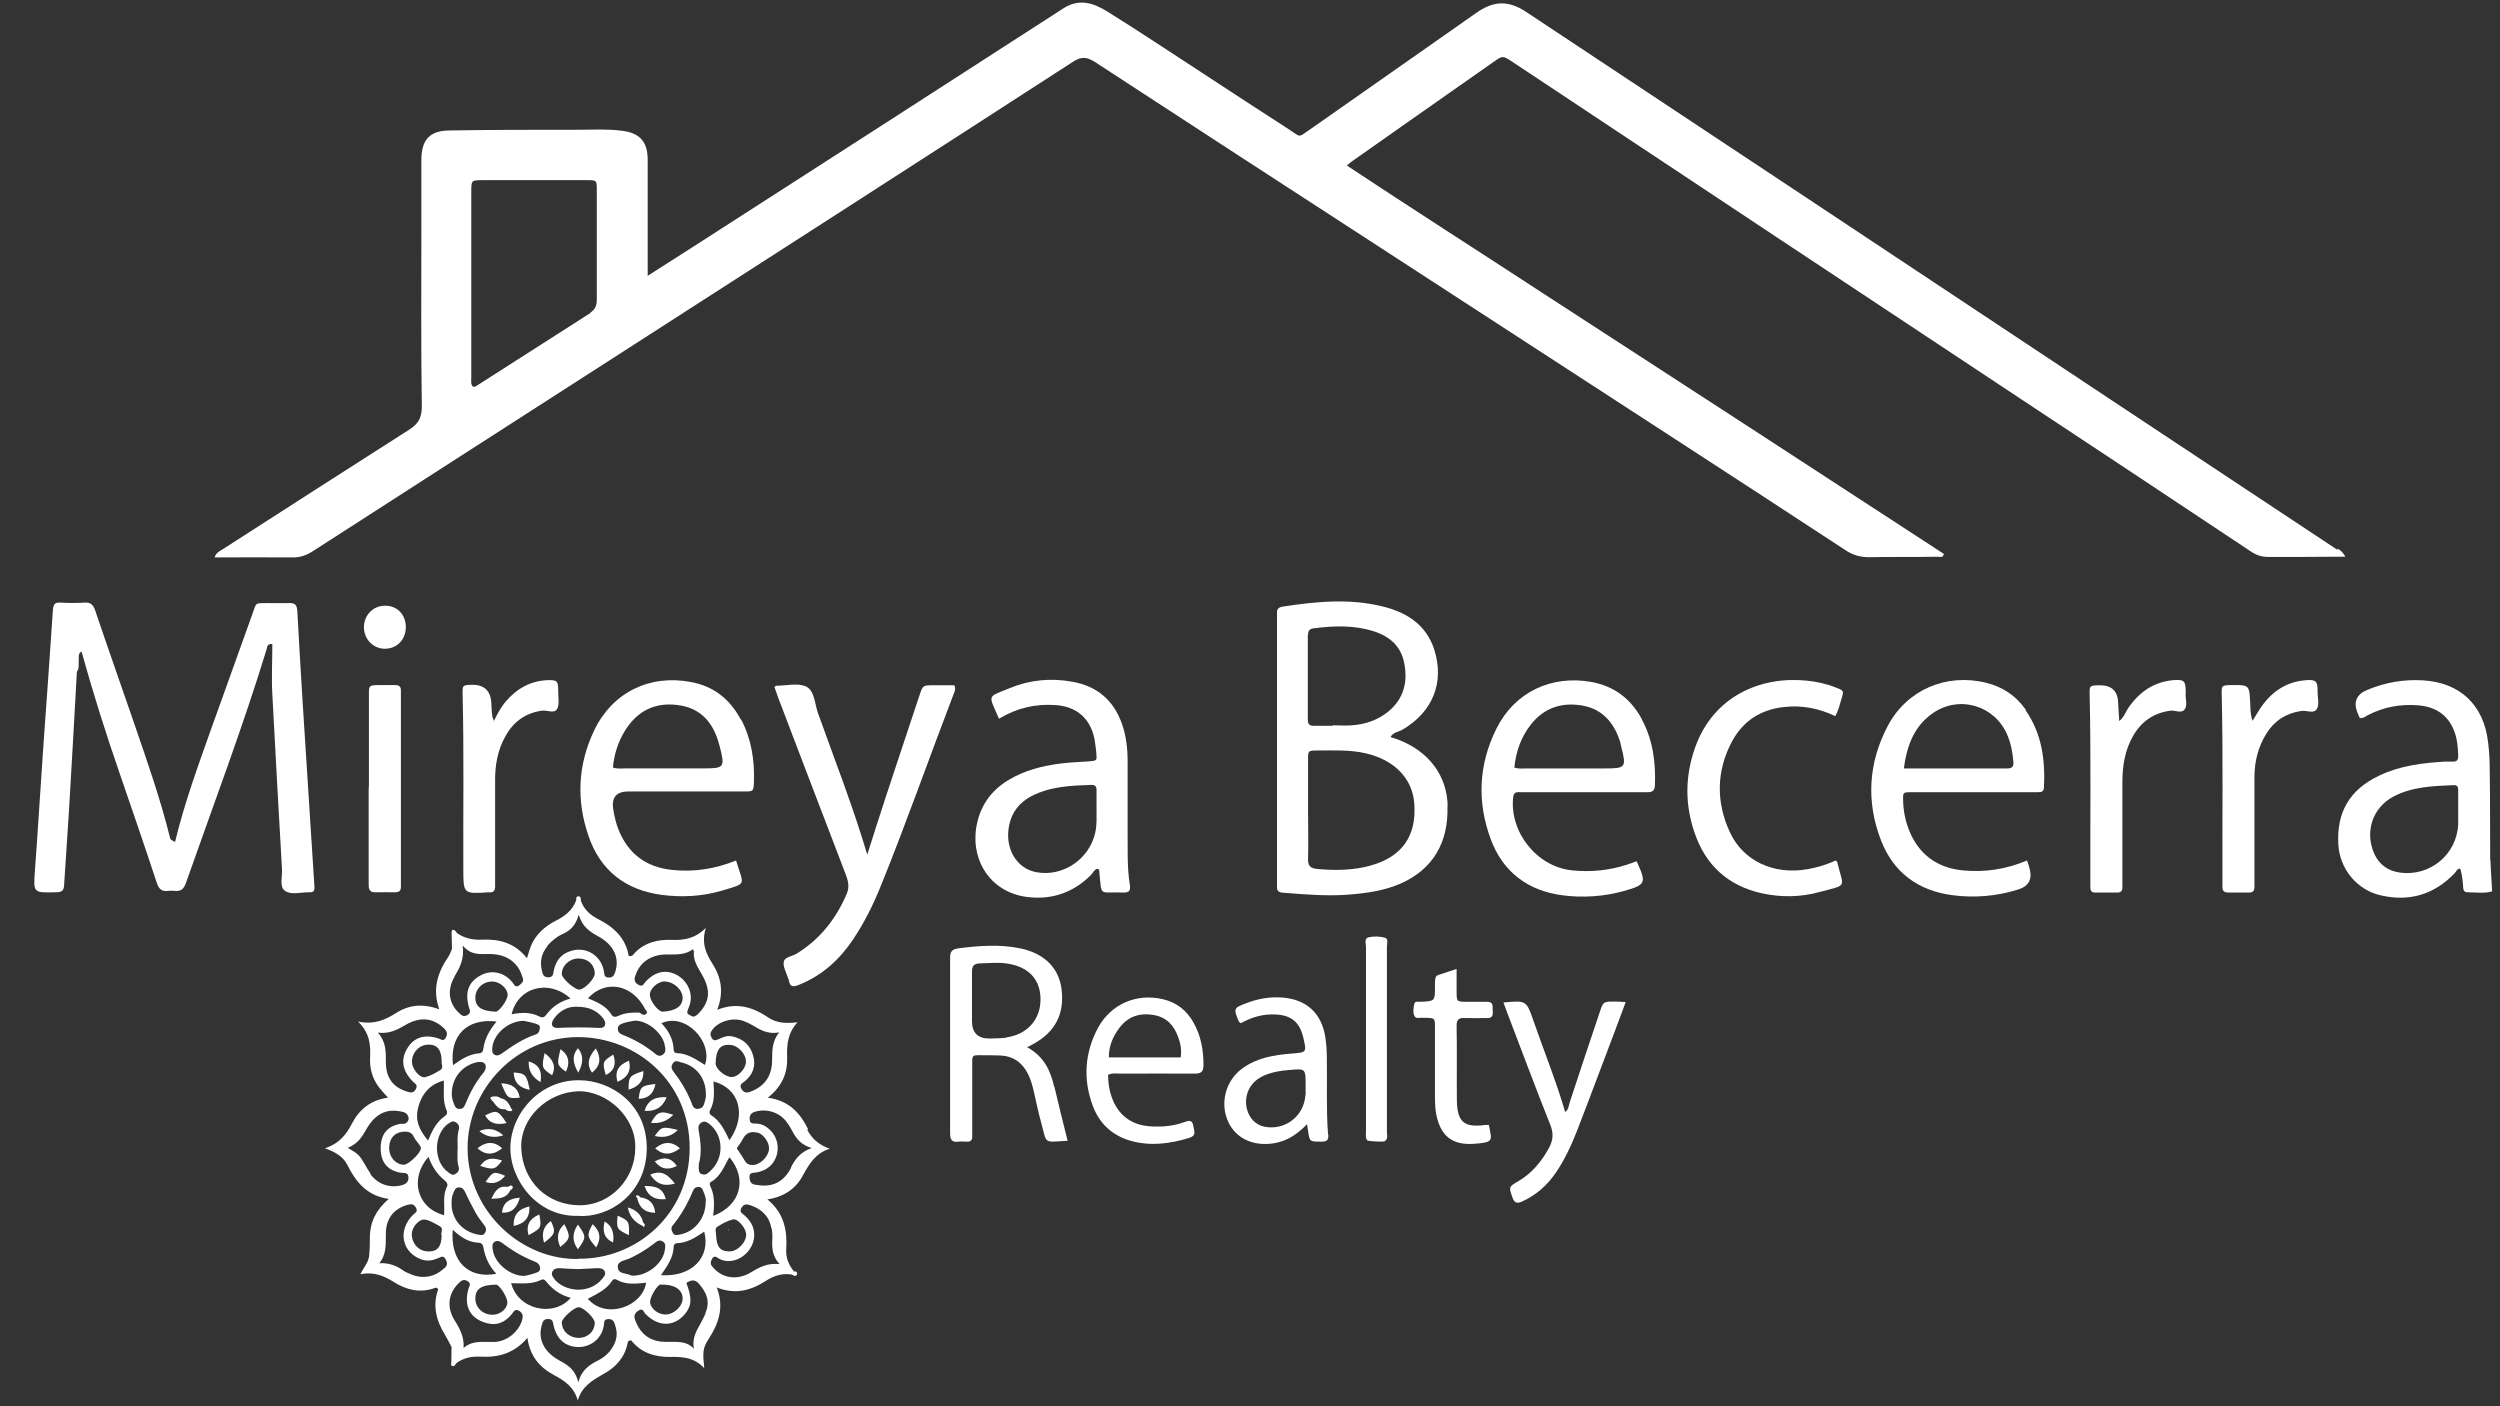 <svg width="64" height="36" viewBox="0 0 64 36" fill="none" xmlns="http://www.w3.org/2000/svg">
<rect x="0" y="0" width="64" height="36" fill="#333333" stroke="none"/>
<path fill-rule="evenodd" clip-rule="evenodd" d="M4.482 21.552C4.717 20.576 5.061 19.629 5.398 18.683C5.754 17.688 6.116 16.687 6.471 15.692C6.568 15.415 6.526 15.445 6.839 15.439C7.026 15.439 7.207 15.445 7.394 15.439C7.544 15.433 7.599 15.475 7.611 15.638C7.653 16.428 7.701 17.218 7.749 18.001C7.846 19.515 7.942 21.028 8.039 22.535C8.039 22.601 8.051 22.662 8.051 22.728C8.051 22.812 8.009 22.848 7.93 22.842C7.713 22.836 7.46 22.921 7.297 22.806C7.146 22.704 7.231 22.445 7.219 22.252C7.134 20.762 7.05 19.267 6.972 17.778C6.948 17.35 6.972 16.916 6.972 16.488C6.833 16.476 6.845 16.561 6.827 16.615C6.212 18.628 5.464 20.6 4.765 22.589C4.711 22.752 4.639 22.824 4.47 22.806C4.415 22.8 4.361 22.8 4.307 22.806C4.138 22.83 4.066 22.758 4.012 22.595C3.704 21.661 3.385 20.732 3.065 19.804C2.709 18.773 2.378 17.73 2.088 16.681C2.052 16.693 2.052 16.567 2.016 16.645C1.944 16.82 2.028 17.019 1.968 17.2C1.902 18.399 1.835 19.599 1.763 20.799C1.727 21.414 1.678 22.029 1.642 22.643C1.636 22.8 1.588 22.842 1.431 22.842C0.847 22.855 0.853 22.866 0.895 22.27C0.973 21.233 1.033 20.196 1.106 19.159C1.19 17.983 1.275 16.808 1.353 15.632C1.365 15.481 1.389 15.415 1.552 15.427C1.757 15.439 1.962 15.439 2.167 15.427C2.324 15.415 2.39 15.488 2.438 15.632C2.764 16.597 3.101 17.549 3.433 18.514C3.77 19.497 4.114 20.473 4.361 21.48C4.403 21.498 4.373 21.643 4.476 21.546L4.482 21.552Z" fill="white"/>
<path fill-rule="evenodd" clip-rule="evenodd" d="M22.206 21.866C22.381 21.323 22.525 20.853 22.682 20.383C22.965 19.521 23.255 18.659 23.538 17.803C23.623 17.543 23.629 17.543 23.894 17.543C24.075 17.543 24.256 17.543 24.43 17.543C24.473 17.634 24.442 17.694 24.418 17.754C23.791 19.388 23.213 21.04 22.556 22.662C22.363 23.144 22.134 23.608 21.844 24.042C21.494 24.567 21.042 24.977 20.452 25.212C20.319 25.266 20.223 25.278 20.198 25.103C20.198 25.085 20.18 25.061 20.174 25.043C20.132 24.898 20.036 24.742 20.066 24.615C20.09 24.494 20.295 24.482 20.409 24.404C21 24.036 21.404 23.518 21.675 22.885C21.76 22.692 21.706 22.529 21.639 22.354C21.067 20.859 20.494 19.37 19.927 17.875C19.891 17.779 19.855 17.676 19.825 17.586C19.855 17.567 19.861 17.555 19.867 17.555C20.126 17.555 20.421 17.477 20.632 17.573C20.855 17.676 20.855 18.014 20.94 18.255C21.362 19.436 21.82 20.6 22.2 21.872L22.206 21.866Z" fill="white"/>
<path fill-rule="evenodd" clip-rule="evenodd" d="M46.984 18.334C46.568 18.134 46.14 18.05 45.688 18.098C45.079 18.159 44.621 18.454 44.337 18.985C43.939 19.738 43.927 20.528 44.283 21.3C44.621 22.041 45.41 22.403 46.266 22.252C46.52 22.21 46.767 22.131 46.996 22.029C47.02 22.053 47.032 22.059 47.032 22.065C47.195 22.746 47.321 22.638 46.574 22.837C46.092 22.97 45.591 22.976 45.097 22.867C44.229 22.674 43.656 22.137 43.379 21.312C43.132 20.594 43.138 19.865 43.391 19.147C43.855 17.827 45.061 17.309 46.236 17.423C46.495 17.447 46.749 17.502 46.99 17.598C47.207 17.682 47.207 17.682 47.141 17.893C47.098 18.038 47.068 18.183 46.984 18.327V18.334Z" fill="white"/>
<path fill-rule="evenodd" clip-rule="evenodd" d="M12.632 18.478C12.741 18.261 12.825 18.104 12.946 17.959C13.235 17.622 13.591 17.423 14.043 17.411C14.26 17.411 14.284 17.435 14.29 17.646C14.29 17.67 14.29 17.688 14.29 17.712C14.29 17.863 14.326 18.038 14.26 18.152C14.188 18.279 14.001 18.17 13.868 18.194C13.452 18.255 13.151 18.472 12.946 18.833C12.735 19.201 12.668 19.605 12.675 20.021C12.675 20.835 12.675 21.643 12.675 22.457C12.675 22.535 12.675 22.607 12.675 22.686C12.675 22.788 12.644 22.855 12.53 22.843C12.518 22.843 12.506 22.843 12.5 22.843C11.861 22.885 11.861 22.885 11.861 22.234C11.855 20.75 11.879 19.267 11.843 17.784C11.836 17.537 11.843 17.537 12.084 17.531C12.397 17.527 12.562 17.684 12.578 18.002C12.578 18.11 12.59 18.218 12.602 18.327C12.602 18.357 12.62 18.387 12.65 18.466L12.632 18.478Z" fill="white"/>
<path fill-rule="evenodd" clip-rule="evenodd" d="M54.254 18.46C54.381 18.351 54.411 18.231 54.477 18.134C54.761 17.718 55.135 17.453 55.647 17.411C55.912 17.393 55.948 17.429 55.954 17.688C55.954 17.712 55.954 17.73 55.954 17.754C55.942 17.893 56.009 18.056 55.924 18.164C55.84 18.273 55.683 18.176 55.556 18.194C55.128 18.255 54.815 18.472 54.604 18.846C54.393 19.213 54.333 19.617 54.333 20.033C54.333 20.853 54.333 21.679 54.333 22.499C54.333 22.577 54.333 22.65 54.333 22.728C54.333 22.806 54.29 22.849 54.212 22.849C54.019 22.849 53.82 22.849 53.627 22.849C53.543 22.849 53.513 22.8 53.513 22.722C53.513 22.656 53.513 22.589 53.513 22.529C53.507 20.95 53.531 19.37 53.495 17.791C53.489 17.549 53.495 17.549 53.742 17.543C54.055 17.539 54.216 17.688 54.224 17.989C54.23 18.14 54.242 18.285 54.254 18.466V18.46Z" fill="white"/>
<path fill-rule="evenodd" clip-rule="evenodd" d="M57.666 18.454C57.739 18.333 57.793 18.237 57.859 18.14C58.13 17.73 58.498 17.465 58.992 17.417C59.288 17.387 59.336 17.429 59.33 17.718C59.33 17.869 59.384 18.044 59.306 18.159C59.221 18.279 59.047 18.177 58.908 18.201C58.516 18.261 58.221 18.454 58.016 18.785C57.811 19.117 57.72 19.479 57.714 19.865C57.714 20.733 57.714 21.595 57.714 22.463C57.714 22.541 57.714 22.614 57.714 22.692C57.714 22.8 57.684 22.855 57.564 22.849C57.389 22.849 57.22 22.849 57.045 22.849C56.931 22.849 56.888 22.8 56.895 22.692C56.895 22.626 56.895 22.559 56.895 22.499C56.888 20.932 56.913 19.358 56.876 17.791C56.87 17.544 56.876 17.544 57.117 17.538C57.588 17.532 57.582 17.532 57.606 18.008C57.612 18.146 57.606 18.285 57.666 18.454Z" fill="white"/>
<path fill-rule="evenodd" clip-rule="evenodd" d="M38.483 25.664C39.068 25.61 39.074 25.61 39.249 26.11C39.52 26.894 39.834 27.666 40.069 28.468C40.159 28.401 40.159 28.299 40.189 28.208C40.443 27.437 40.696 26.671 40.955 25.905C41.045 25.64 41.045 25.64 41.335 25.64C41.419 25.64 41.504 25.646 41.618 25.652C41.528 25.899 41.437 26.134 41.353 26.364C41.027 27.22 40.708 28.082 40.376 28.938C40.231 29.312 40.063 29.673 39.84 30.005C39.617 30.337 39.333 30.59 38.965 30.759C38.821 30.825 38.761 30.783 38.712 30.638C38.628 30.385 38.622 30.385 38.857 30.246C39.213 30.041 39.466 29.734 39.659 29.378C39.761 29.185 39.773 29.01 39.689 28.799C39.309 27.847 38.953 26.888 38.586 25.93C38.556 25.851 38.525 25.767 38.489 25.664H38.483Z" fill="white"/>
<path fill-rule="evenodd" clip-rule="evenodd" d="M9.444 20.16C9.444 19.37 9.444 18.581 9.444 17.791C9.444 17.544 9.444 17.544 9.691 17.538C9.829 17.538 9.974 17.538 10.113 17.538C10.227 17.538 10.27 17.586 10.263 17.694C10.263 17.761 10.263 17.827 10.263 17.887C10.263 19.425 10.263 20.962 10.263 22.493C10.263 22.559 10.263 22.626 10.263 22.686C10.27 22.795 10.227 22.843 10.113 22.843C9.95 22.843 9.787 22.837 9.624 22.843C9.48 22.849 9.438 22.789 9.438 22.65C9.438 22.077 9.438 21.505 9.438 20.932C9.438 20.672 9.438 20.413 9.438 20.154L9.444 20.16Z" fill="white"/>
<path fill-rule="evenodd" clip-rule="evenodd" d="M37.289 24.808C37.289 25.025 37.289 25.2 37.289 25.374C37.289 25.64 37.289 25.646 37.549 25.646C37.724 25.646 37.892 25.646 38.067 25.646C38.218 25.646 38.212 25.736 38.212 25.838C38.212 25.941 38.248 26.068 38.067 26.062C37.886 26.062 37.7 26.068 37.519 26.062C37.356 26.049 37.283 26.092 37.289 26.273C37.302 26.912 37.289 27.551 37.296 28.184C37.308 28.732 37.489 28.871 38.025 28.799C38.055 28.799 38.085 28.799 38.115 28.799C38.188 29.191 38.26 29.245 37.742 29.281C37.169 29.323 36.874 29.076 36.765 28.515C36.741 28.377 36.735 28.238 36.735 28.093C36.735 27.496 36.735 26.906 36.735 26.309C36.735 26.062 36.735 26.062 36.494 26.056C36.47 26.056 36.452 26.056 36.427 26.056C36.355 26.044 36.259 26.092 36.216 26.019C36.162 25.923 36.186 25.808 36.204 25.706C36.216 25.622 36.307 25.646 36.367 25.646C36.735 25.628 36.735 25.628 36.735 25.26C36.735 24.922 36.747 24.994 36.994 24.904C37.072 24.874 37.157 24.85 37.283 24.808H37.289Z" fill="white"/>
<path fill-rule="evenodd" clip-rule="evenodd" d="M35.505 26.605C35.505 27.395 35.505 28.184 35.505 28.974C35.505 29.058 35.542 29.149 35.451 29.215C35.415 29.239 35.029 29.215 35.005 29.197C34.951 29.131 34.969 29.052 34.969 28.98C34.969 28.419 34.969 27.853 34.969 27.292C34.969 26.273 34.969 25.26 34.969 24.242C34.969 24.157 34.915 24.018 35.041 23.994C35.174 23.964 35.325 23.97 35.457 24.006C35.548 24.031 35.505 24.157 35.505 24.242C35.505 24.989 35.505 25.737 35.505 26.484V26.617V26.605Z" fill="white"/>
<path fill-rule="evenodd" clip-rule="evenodd" d="M9.853 16.608C9.546 16.608 9.305 16.349 9.317 16.036C9.329 15.735 9.558 15.506 9.859 15.506C10.166 15.506 10.383 15.729 10.389 16.042C10.395 16.367 10.166 16.608 9.853 16.608Z" fill="white"/>
<path fill-rule="evenodd" clip-rule="evenodd" d="M1.962 17.205C1.962 17.151 1.95 17.097 1.95 17.043C1.95 16.838 1.95 16.633 1.95 16.386C2.082 16.483 2.094 16.573 2.082 16.681C1.992 16.736 2.022 16.826 2.016 16.904C2.004 17.007 2.04 17.115 1.962 17.199V17.205Z" fill="white"/>
<path fill-rule="evenodd" clip-rule="evenodd" d="M4.482 21.553C4.5 21.596 4.482 21.657 4.445 21.651C4.355 21.638 4.342 21.566 4.361 21.487C4.397 21.511 4.439 21.529 4.476 21.553H4.482Z" fill="white"/>
<path fill-rule="evenodd" clip-rule="evenodd" d="M20.277 32.615C20.277 32.615 20.326 32.567 20.35 32.542C20.398 32.555 20.423 32.591 20.398 32.633C20.356 32.694 20.314 32.652 20.271 32.621L20.277 32.615Z" fill="white"/>
<path fill-rule="evenodd" clip-rule="evenodd" d="M59.83 14.071C57.992 12.853 56.147 11.63 54.308 10.412C51.438 8.507 48.575 6.608 45.705 4.703C43.493 3.238 41.286 1.773 39.074 0.308C38.621 0.006 38.242 0.012 37.79 0.332C36.373 1.327 34.956 2.321 33.533 3.316C33.22 3.533 33.31 3.515 33.003 3.316C32.255 2.834 31.514 2.351 30.772 1.863C29.964 1.339 29.163 0.802 28.349 0.296C27.999 0.079 27.631 -0.048 27.227 0.211C24.11 2.225 20.988 4.232 17.865 6.24C17.455 6.499 17.051 6.764 16.581 7.06C16.581 6.879 16.581 6.77 16.581 6.662C16.581 5.806 16.581 4.95 16.581 4.094C16.581 3.623 16.376 3.4 15.912 3.346C15.532 3.298 15.152 3.322 14.778 3.322C13.687 3.322 12.59 3.322 11.499 3.34C10.992 3.346 10.787 3.587 10.787 4.1C10.787 4.684 10.787 5.269 10.787 5.854C10.787 7.367 10.775 8.886 10.799 10.4C10.799 10.713 10.697 10.858 10.462 11.008C8.87 12.021 7.291 13.04 5.705 14.059C5.633 14.107 5.536 14.137 5.494 14.27C6.181 14.27 6.838 14.264 7.502 14.27C7.694 14.27 7.857 14.21 8.014 14.107C10.48 12.522 12.945 10.93 15.417 9.345C19.438 6.758 23.465 4.172 27.48 1.574C27.698 1.435 27.836 1.465 28.029 1.586C30.459 3.171 32.888 4.751 35.324 6.33C37.802 7.94 40.279 9.55 42.757 11.159C44.252 12.13 45.753 13.107 47.242 14.083C47.429 14.21 47.622 14.264 47.851 14.264C48.436 14.252 49.021 14.264 49.606 14.252C49.66 14.252 49.738 14.294 49.763 14.18C48.068 13.076 46.374 11.973 44.68 10.87C42.974 9.761 41.268 8.657 39.562 7.548C37.874 6.445 36.174 5.36 34.48 4.238C34.546 4.184 34.564 4.16 34.594 4.142C35.818 3.28 37.036 2.424 38.26 1.568C38.471 1.423 38.471 1.423 38.712 1.58C41.081 3.153 43.456 4.727 45.826 6.3C47.912 7.681 49.992 9.061 52.078 10.442C53.928 11.666 55.779 12.889 57.624 14.119C57.769 14.216 57.907 14.258 58.076 14.258C58.649 14.258 59.221 14.258 59.8 14.252C59.879 14.252 59.963 14.252 60.041 14.252C59.981 14.143 59.921 14.089 59.848 14.047L59.83 14.071ZM15.116 8.012C14.151 8.627 13.187 9.248 12.222 9.863C12.186 9.887 12.156 9.917 12.101 9.893C12.047 9.827 12.065 9.736 12.065 9.652C12.065 8.073 12.065 6.493 12.065 4.92C12.065 4.612 12.065 4.612 12.361 4.612C13.247 4.612 14.133 4.612 15.019 4.612C15.273 4.612 15.278 4.612 15.278 4.859C15.278 5.8 15.278 6.74 15.278 7.681C15.278 7.825 15.23 7.928 15.11 8.006L15.116 8.012Z" fill="white"/>
<path fill-rule="evenodd" clip-rule="evenodd" d="M17.762 24.362C17.762 24.362 17.75 24.314 17.744 24.29C17.744 24.265 17.774 24.241 17.786 24.259C17.816 24.296 17.81 24.338 17.762 24.362Z" fill="white"/>
<path fill-rule="evenodd" clip-rule="evenodd" d="M37.061 20.636C37.043 19.852 36.579 19.232 35.783 18.93C35.723 18.906 35.663 18.888 35.596 18.87C35.663 18.749 35.795 18.737 35.898 18.683C36.681 18.225 36.983 17.471 36.718 16.633C36.519 16.006 36.024 15.681 35.415 15.53C34.559 15.313 33.697 15.397 32.835 15.53C32.727 15.548 32.684 15.596 32.691 15.699C32.691 15.765 32.691 15.831 32.691 15.892C32.691 18.092 32.691 20.287 32.691 22.487C32.691 22.553 32.691 22.62 32.691 22.68C32.678 22.807 32.739 22.849 32.859 22.855C33.408 22.897 33.962 22.945 34.511 22.903C34.975 22.867 35.434 22.806 35.868 22.614C36.675 22.252 37.085 21.577 37.055 20.636H37.061ZM33.486 16.253C33.486 16.151 33.522 16.097 33.631 16.085C34.149 16.018 34.668 16 35.174 16.163C35.584 16.296 35.874 16.549 35.952 16.995C36.042 17.477 35.928 17.899 35.536 18.219C35.271 18.436 34.951 18.544 34.608 18.568C34.445 18.581 34.282 18.568 34.119 18.568V18.581C33.956 18.581 33.794 18.581 33.631 18.581C33.522 18.581 33.48 18.538 33.48 18.424C33.48 17.7 33.48 16.971 33.48 16.247L33.486 16.253ZM35.102 22.155C34.65 22.282 34.186 22.288 33.721 22.246C33.553 22.228 33.48 22.174 33.486 21.987C33.498 21.565 33.486 21.143 33.486 20.721C33.486 20.299 33.486 19.877 33.486 19.455C33.486 19.22 33.486 19.213 33.709 19.213C34.131 19.213 34.553 19.189 34.969 19.286C35.693 19.455 36.157 19.925 36.205 20.564C36.272 21.39 35.898 21.932 35.096 22.155H35.102Z" fill="white"/>
<path fill-rule="evenodd" clip-rule="evenodd" d="M63.749 22.023C63.743 21.251 63.749 20.485 63.737 19.713C63.737 19.478 63.725 19.237 63.695 19.002C63.587 18.05 62.978 17.471 62.025 17.417C61.531 17.387 61.055 17.471 60.596 17.664C60.331 17.776 60.247 17.963 60.343 18.224C60.361 18.273 60.386 18.321 60.41 18.381C60.506 18.393 60.554 18.339 60.615 18.309C61.019 18.098 61.453 18.02 61.905 18.056C62.339 18.092 62.664 18.291 62.827 18.713C62.906 18.918 62.924 19.135 62.93 19.352C62.93 19.472 62.881 19.503 62.779 19.497C62.713 19.497 62.646 19.497 62.586 19.497C62.013 19.533 61.447 19.599 60.916 19.852C60.156 20.208 59.813 20.787 59.861 21.619C59.897 22.246 60.337 22.782 60.946 22.921C61.676 23.09 62.315 22.903 62.839 22.354C62.881 22.312 62.9 22.233 62.984 22.239C63.026 22.384 63.044 22.535 63.056 22.686C63.056 22.764 63.068 22.848 63.177 22.842C63.388 22.842 63.599 22.879 63.798 22.818C63.786 22.535 63.762 22.276 63.755 22.017L63.749 22.023ZM62.93 21.094C62.9 21.872 62.206 22.451 61.428 22.336C61.133 22.294 60.91 22.137 60.783 21.86C60.53 21.299 60.735 20.672 61.278 20.389C61.76 20.136 62.291 20.123 62.821 20.099C62.911 20.099 62.93 20.154 62.93 20.22C62.93 20.395 62.93 20.564 62.93 20.738C62.93 20.859 62.93 20.974 62.93 21.094Z" fill="white"/>
<path fill-rule="evenodd" clip-rule="evenodd" d="M28.921 22.637C28.849 22.173 28.873 21.709 28.867 21.245C28.867 20.66 28.867 20.075 28.867 19.491C28.867 19.165 28.831 18.84 28.722 18.532C28.511 17.929 28.089 17.567 27.456 17.453C26.895 17.35 26.353 17.405 25.834 17.622C25.262 17.857 25.298 17.766 25.575 18.399C26.033 18.122 26.51 18.014 27.022 18.05C27.571 18.086 27.926 18.405 28.023 18.942C28.041 19.05 28.053 19.159 28.065 19.262C28.083 19.479 28.083 19.473 27.872 19.491C27.637 19.509 27.396 19.515 27.161 19.545C26.684 19.605 26.226 19.72 25.81 19.973C25.346 20.256 25.075 20.66 24.99 21.197C24.858 22.089 25.406 22.855 26.299 22.963C26.92 23.041 27.474 22.855 27.926 22.402C27.981 22.348 28.011 22.252 28.101 22.24C28.149 22.258 28.143 22.294 28.143 22.324C28.21 22.975 28.119 22.824 28.752 22.849C28.933 22.855 28.945 22.776 28.921 22.631V22.637ZM28.071 20.72C28.071 20.895 28.083 21.1 28.041 21.305C27.896 21.986 27.221 22.451 26.54 22.33C26.021 22.24 25.714 21.715 25.834 21.13C25.901 20.793 26.094 20.546 26.401 20.383C26.889 20.13 27.414 20.111 27.944 20.093C28.041 20.093 28.077 20.142 28.071 20.232C28.071 20.383 28.071 20.534 28.071 20.714V20.72Z" fill="white"/>
<path fill-rule="evenodd" clip-rule="evenodd" d="M18.963 18.417C18.686 17.899 18.27 17.567 17.685 17.459C16.63 17.26 15.678 17.724 15.213 18.695C14.791 19.575 14.749 20.491 15.069 21.408C15.37 22.288 16.021 22.788 16.938 22.909C17.456 22.975 17.975 22.951 18.481 22.8C19.138 22.601 19.042 22.686 18.843 22.029C18.306 22.246 17.764 22.33 17.209 22.27C16.546 22.203 16.082 21.86 15.834 21.239C15.768 21.076 15.732 20.907 15.702 20.738C15.646 20.421 15.772 20.262 16.082 20.262C17.07 20.262 18.053 20.262 19.042 20.262C19.289 20.262 19.289 20.262 19.301 20.015C19.319 19.454 19.235 18.912 18.969 18.411L18.963 18.417ZM17.993 19.671C17.336 19.671 16.678 19.671 16.015 19.671C15.907 19.671 15.798 19.689 15.69 19.647C15.726 19.286 15.834 18.954 16.033 18.653C16.371 18.146 16.847 17.959 17.432 18.062C17.969 18.158 18.264 18.526 18.403 19.032C18.403 19.05 18.415 19.075 18.421 19.093C18.565 19.653 18.547 19.671 17.993 19.671Z" fill="white"/>
<path fill-rule="evenodd" clip-rule="evenodd" d="M42.029 18.406C41.751 17.893 41.329 17.568 40.744 17.459C39.714 17.273 38.773 17.719 38.309 18.653C37.851 19.569 37.808 20.528 38.164 21.486C38.478 22.331 39.123 22.807 40.009 22.921C40.533 22.988 41.064 22.951 41.582 22.807C42.137 22.65 42.155 22.602 41.896 22.047C41.818 22.077 41.739 22.107 41.661 22.132C41.203 22.282 40.732 22.331 40.25 22.282C39.346 22.192 38.64 21.306 38.737 20.407C38.755 20.251 38.857 20.281 38.948 20.281C39.587 20.281 40.226 20.281 40.865 20.281C41.299 20.281 41.733 20.281 42.161 20.281C42.288 20.281 42.36 20.257 42.366 20.106C42.39 19.515 42.312 18.936 42.029 18.412V18.406ZM41.07 19.672C40.413 19.672 39.756 19.672 39.093 19.672C38.984 19.672 38.876 19.69 38.767 19.648C38.809 19.244 38.936 18.87 39.189 18.55C39.527 18.116 39.985 17.972 40.509 18.062C41.022 18.153 41.311 18.496 41.468 18.966C41.48 19.009 41.492 19.051 41.498 19.093C41.643 19.654 41.625 19.672 41.07 19.672Z" fill="white"/>
<path fill-rule="evenodd" clip-rule="evenodd" d="M51.861 18.171C51.608 17.809 51.264 17.58 50.836 17.477C49.823 17.23 48.817 17.658 48.328 18.581C47.828 19.527 47.768 20.528 48.16 21.529C48.479 22.342 49.112 22.8 49.968 22.915C50.541 22.993 51.114 22.945 51.668 22.77C51.941 22.686 52.036 22.501 51.952 22.216C51.94 22.162 51.921 22.113 51.891 22.029C51.343 22.258 50.8 22.336 50.245 22.282C49.588 22.216 49.118 21.872 48.871 21.251C48.774 21.01 48.726 20.751 48.72 20.491C48.714 20.287 48.714 20.28 48.931 20.28C49.805 20.28 50.685 20.28 51.56 20.28C51.765 20.28 51.97 20.28 52.175 20.28C52.259 20.28 52.319 20.268 52.325 20.16C52.361 19.455 52.271 18.779 51.855 18.183L51.861 18.171ZM51.385 19.672C50.511 19.672 49.643 19.672 48.738 19.672C48.817 19.081 49.004 18.581 49.492 18.249C50.167 17.791 51.065 18.062 51.385 18.809C51.481 19.033 51.523 19.262 51.542 19.497C51.554 19.611 51.523 19.672 51.385 19.672Z" fill="white"/>
<path fill-rule="evenodd" clip-rule="evenodd" d="M26.987 27.822C26.891 27.406 26.728 27.045 26.294 26.809C26.372 26.767 26.408 26.749 26.445 26.731C27.017 26.418 27.259 25.953 27.174 25.308C27.102 24.778 26.734 24.404 26.113 24.277C25.588 24.169 25.058 24.211 24.534 24.277C24.365 24.302 24.323 24.362 24.323 24.525C24.323 26.02 24.323 27.509 24.323 29.004C24.323 29.167 24.359 29.251 24.54 29.227C24.612 29.215 24.69 29.227 24.769 29.227C24.847 29.227 24.889 29.185 24.889 29.106C24.889 29.028 24.889 28.956 24.889 28.877C24.889 28.335 24.889 27.798 24.889 27.256C24.889 27.026 24.871 27.008 25.112 27.014C25.275 27.014 25.438 27.014 25.601 27.02C25.932 27.032 26.173 27.201 26.318 27.497C26.39 27.641 26.433 27.798 26.469 27.955C26.529 28.22 26.583 28.485 26.656 28.745C26.806 29.299 26.698 29.239 27.331 29.203C27.216 28.745 27.102 28.287 26.993 27.822H26.987ZM25.775 26.562C25.625 26.586 25.474 26.58 25.323 26.586C25.03 26.586 24.883 26.438 24.883 26.14C24.883 25.718 24.883 25.302 24.883 24.88C24.883 24.73 24.931 24.669 25.082 24.663C25.311 24.657 25.534 24.633 25.757 24.663C26.324 24.736 26.643 25.073 26.637 25.592C26.637 26.098 26.294 26.484 25.769 26.556L25.775 26.562Z" fill="white"/>
<path fill-rule="evenodd" clip-rule="evenodd" d="M33.997 29.034C33.949 28.382 33.979 27.737 33.967 27.086C33.967 26.911 33.955 26.743 33.931 26.568C33.84 25.947 33.455 25.585 32.828 25.537C32.508 25.513 32.2 25.567 31.905 25.682C31.58 25.802 31.574 25.82 31.712 26.146C31.718 26.164 31.742 26.176 31.767 26.194C32.044 26.037 32.339 25.953 32.659 25.971C33.057 25.989 33.274 26.17 33.364 26.562C33.455 26.948 33.449 26.942 33.057 26.972C32.611 27.008 32.176 27.08 31.803 27.352C31.375 27.665 31.224 28.238 31.441 28.714C31.64 29.154 32.104 29.359 32.641 29.263C32.96 29.202 33.213 29.034 33.461 28.78C33.473 28.865 33.479 28.907 33.485 28.943C33.527 29.232 33.527 29.226 33.828 29.226C33.973 29.226 34.015 29.184 34.003 29.04L33.997 29.034ZM33.418 28.033C33.388 28.575 32.888 28.955 32.357 28.841C31.905 28.744 31.742 28.111 32.074 27.737C32.176 27.623 32.309 27.544 32.454 27.496C32.629 27.436 32.809 27.406 32.99 27.394C33.424 27.352 33.424 27.352 33.424 27.779C33.424 27.864 33.424 27.954 33.424 28.039L33.418 28.033Z" fill="white"/>
<path fill-rule="evenodd" clip-rule="evenodd" d="M30.55 26.171C30.375 25.863 30.122 25.664 29.772 25.58C29.103 25.423 28.452 25.694 28.114 26.303C27.765 26.948 27.722 27.63 27.976 28.311C28.144 28.763 28.476 29.07 28.94 29.203C29.447 29.348 29.947 29.281 30.441 29.131C30.64 29.07 30.568 28.95 30.55 28.829C30.526 28.66 30.429 28.684 30.315 28.727C30.037 28.829 29.748 28.853 29.453 28.835C28.964 28.805 28.621 28.546 28.458 28.082C28.392 27.895 28.367 27.708 28.367 27.515C28.482 27.461 28.59 27.485 28.699 27.485C29.326 27.485 29.953 27.479 30.586 27.485C30.761 27.485 30.809 27.424 30.809 27.262C30.809 26.876 30.743 26.508 30.55 26.171ZM30.23 27.069H28.386C28.386 26.779 28.488 26.538 28.651 26.321C28.874 26.02 29.175 25.923 29.531 25.984C29.863 26.038 30.055 26.249 30.164 26.556C30.224 26.719 30.254 26.888 30.224 27.075L30.23 27.069Z" fill="white"/>
<path fill-rule="evenodd" clip-rule="evenodd" d="M20.688 28.908C20.483 28.492 20.2 28.178 19.657 28.1C20.025 27.81 20.163 27.467 20.151 27.069C20.139 26.749 20.163 26.448 20.416 26.171C20.127 26.201 19.892 26.195 19.681 26.056C19.289 25.791 18.873 25.646 18.361 25.851C18.536 25.399 18.463 25.019 18.234 24.663C18.065 24.398 17.951 24.127 18.071 23.753C17.794 24.03 17.505 24.073 17.191 24.061C16.848 24.049 16.522 24.121 16.263 24.38C16.221 24.422 16.197 24.495 16.094 24.471C16.016 24.006 15.708 23.729 15.304 23.524C15.105 23.422 14.948 23.277 14.87 23.06C14.876 23.006 14.87 22.951 14.81 22.945C14.738 22.945 14.756 23.006 14.75 23.054C14.653 23.301 14.466 23.452 14.237 23.566C13.954 23.711 13.719 23.91 13.592 24.217C13.556 24.314 13.526 24.41 13.49 24.531C13.182 24.139 12.784 24.037 12.35 24.055C12.115 24.067 11.898 24.024 11.705 23.892C11.675 23.862 11.657 23.813 11.621 23.807C11.566 23.789 11.56 23.844 11.56 23.886C11.56 24.018 11.572 24.157 11.572 24.29C11.542 24.356 11.518 24.434 11.476 24.495C11.205 24.893 11.06 25.321 11.247 25.839C10.825 25.682 10.457 25.724 10.126 25.942C9.854 26.11 9.583 26.237 9.167 26.152C9.475 26.454 9.487 26.761 9.475 27.081C9.462 27.334 9.523 27.575 9.667 27.786C9.74 27.889 9.83 27.985 9.933 28.1C9.493 28.16 9.197 28.401 9.01 28.763C8.866 29.046 8.679 29.281 8.317 29.396C8.588 29.492 8.781 29.607 8.89 29.818C9.107 30.252 9.39 30.614 9.951 30.692C9.625 30.976 9.475 31.283 9.468 31.663C9.468 31.826 9.468 31.988 9.45 32.145C9.438 32.314 9.306 32.447 9.227 32.621C9.571 32.549 9.83 32.663 10.083 32.82C10.397 33.019 10.735 33.104 11.102 32.983C11.138 32.971 11.181 32.941 11.217 33.007C11.072 33.417 11.162 33.803 11.392 34.171C11.452 34.273 11.506 34.382 11.56 34.484C11.56 34.611 11.554 34.737 11.554 34.864C11.554 34.906 11.524 34.984 11.609 34.972C11.639 34.972 11.663 34.918 11.693 34.888C11.88 34.755 12.085 34.719 12.308 34.731C12.766 34.755 13.17 34.641 13.502 34.249C13.568 34.725 13.821 35.009 14.183 35.202C14.454 35.346 14.695 35.509 14.792 35.853C14.894 35.485 15.178 35.328 15.467 35.165C15.768 34.997 15.992 34.749 16.064 34.394C16.07 34.352 16.088 34.309 16.16 34.315C16.407 34.629 16.763 34.743 17.155 34.737C17.475 34.731 17.776 34.749 18.029 35.027C17.987 34.617 17.987 34.514 18.144 34.273C18.403 33.875 18.542 33.459 18.349 32.959C18.837 33.152 19.235 33.031 19.615 32.784C19.814 32.657 20.025 32.591 20.26 32.627C20.326 32.645 20.35 32.621 20.332 32.555C20.194 32.392 20.115 32.205 20.127 31.988C20.157 31.506 20.079 31.06 19.645 30.704C20.079 30.638 20.374 30.427 20.555 30.089C20.718 29.794 20.881 29.517 21.242 29.408C20.971 29.312 20.784 29.155 20.664 28.92L20.688 28.908ZM18.246 26.346C18.421 26.134 18.777 26.038 19.042 26.14C19.132 26.177 19.223 26.219 19.301 26.267C19.488 26.382 19.675 26.478 19.946 26.43C19.753 26.671 19.771 26.918 19.765 27.165C19.759 27.563 19.554 27.823 19.205 27.949C19.108 27.985 19.048 27.973 18.988 27.889C18.921 27.786 18.976 27.744 19.054 27.69C19.271 27.521 19.355 27.292 19.283 27.033C19.211 26.762 19.03 26.593 18.747 26.532C18.62 26.502 18.512 26.55 18.403 26.599C18.325 26.635 18.264 26.659 18.216 26.562C18.174 26.49 18.18 26.43 18.24 26.358L18.246 26.346ZM19.392 28.992C19.548 29.034 19.699 29.251 19.687 29.414C19.675 29.601 19.476 29.806 19.289 29.824C19.199 29.83 19.12 29.806 19.072 29.721C19.006 29.613 18.933 29.505 18.861 29.396C18.915 29.318 18.976 29.239 19.018 29.155C19.102 28.992 19.235 28.956 19.392 28.998V28.992ZM18.735 27.575C18.548 27.563 18.319 27.364 18.319 27.22C18.331 26.864 18.439 26.731 18.692 26.749C18.897 26.762 19.102 26.985 19.096 27.183C19.096 27.358 18.885 27.581 18.729 27.569L18.735 27.575ZM18.186 28.407C18.306 28.178 18.276 27.931 18.264 27.684C18.927 27.859 19.126 28.54 18.674 29.191C18.548 28.932 18.439 28.697 18.21 28.552C18.162 28.522 18.15 28.468 18.18 28.413L18.186 28.407ZM16.269 24.971C16.371 24.639 16.667 24.434 17.065 24.434C17.3 24.434 17.541 24.453 17.746 24.296C17.764 24.308 17.77 24.32 17.77 24.338C17.77 24.356 17.77 24.362 17.764 24.362C17.74 24.597 17.872 24.772 17.975 24.959C18.192 25.345 18.174 25.616 17.915 25.911C17.878 25.954 17.842 25.99 17.794 26.014C17.74 26.044 17.692 26.002 17.643 25.978C17.577 25.948 17.589 25.893 17.613 25.839C17.619 25.821 17.631 25.797 17.637 25.779C17.77 25.465 17.613 25.128 17.348 24.971C17.065 24.808 16.787 24.862 16.534 25.122C16.48 25.176 16.462 25.284 16.335 25.206C16.221 25.14 16.239 25.049 16.269 24.959V24.971ZM14.195 32.742C14.153 32.694 14.111 32.639 14.135 32.567C14.165 32.489 14.237 32.465 14.316 32.465C14.478 32.477 14.635 32.483 14.804 32.489C14.961 32.483 15.123 32.471 15.28 32.465C15.358 32.465 15.437 32.465 15.479 32.543C15.521 32.627 15.461 32.682 15.413 32.742C15.081 33.14 14.46 33.074 14.189 32.742H14.195ZM15.226 33.857C15.226 34.074 15.063 34.237 14.84 34.249C14.587 34.261 14.382 34.08 14.382 33.851C14.382 33.749 14.695 33.465 14.816 33.465C14.937 33.465 15.226 33.743 15.226 33.863V33.857ZM14.816 32.229C13.393 32.266 11.989 31.06 11.97 29.414C11.958 27.883 13.212 26.55 14.798 26.55C16.299 26.55 17.655 27.702 17.655 29.384C17.655 31.096 16.281 32.242 14.81 32.223L14.816 32.229ZM12.682 25.899C12.314 25.881 12.163 25.773 12.169 25.526C12.175 25.297 12.386 25.11 12.627 25.128C12.808 25.14 13.001 25.315 12.995 25.471C12.995 25.61 12.772 25.905 12.688 25.899H12.682ZM13.405 26.134C13.49 26.152 13.598 26.171 13.695 26.201C13.749 26.219 13.833 26.237 13.821 26.321C13.815 26.382 13.791 26.454 13.725 26.478C13.393 26.587 13.11 26.779 12.832 26.979C12.772 27.021 12.706 27.033 12.652 26.997C12.591 26.954 12.597 26.882 12.603 26.822C12.633 26.472 13.007 26.14 13.399 26.134H13.405ZM12.712 26.152C12.525 26.376 12.411 26.593 12.374 26.84C12.362 26.906 12.35 26.96 12.26 26.966C12.007 26.985 11.802 27.123 11.597 27.268C11.506 26.514 11.952 26.056 12.718 26.152H12.712ZM12.26 27.189C12.392 27.171 12.459 27.244 12.429 27.364C12.422 27.395 12.404 27.425 12.386 27.449C12.175 27.702 12.025 27.985 11.904 28.287C11.874 28.359 11.832 28.389 11.759 28.389C11.681 28.389 11.651 28.335 11.627 28.275C11.585 28.172 11.56 28.07 11.566 27.985C11.572 27.569 11.862 27.244 12.266 27.183L12.26 27.189ZM11.91 30.523C11.995 30.71 12.091 30.891 12.187 31.066C12.254 31.18 12.332 31.277 12.411 31.385C12.453 31.446 12.453 31.5 12.416 31.56C12.374 31.633 12.314 31.621 12.248 31.608C11.838 31.536 11.554 31.211 11.56 30.801C11.56 30.716 11.566 30.626 11.603 30.547C11.633 30.481 11.651 30.397 11.747 30.397C11.838 30.397 11.874 30.445 11.91 30.523ZM11.591 31.482C11.802 31.681 12.001 31.801 12.248 31.814C12.326 31.814 12.362 31.862 12.374 31.928C12.416 32.181 12.519 32.41 12.706 32.609C11.982 32.748 11.518 32.278 11.591 31.476V31.482ZM12.7 32.887C12.784 32.887 12.989 33.206 12.989 33.339C12.989 33.502 12.808 33.658 12.609 33.658C12.362 33.658 12.169 33.477 12.169 33.242C12.169 32.995 12.32 32.893 12.7 32.887ZM12.609 31.982C12.609 31.91 12.585 31.826 12.676 31.783C12.742 31.753 12.796 31.777 12.857 31.82C13.116 32.018 13.393 32.181 13.701 32.302C13.779 32.332 13.827 32.392 13.827 32.471C13.827 32.567 13.731 32.579 13.664 32.603C13.586 32.633 13.496 32.645 13.429 32.663C13.062 32.676 12.64 32.32 12.616 31.982H12.609ZM14.774 25.773C15.081 25.773 15.292 25.875 15.443 26.074C15.539 26.201 15.497 26.327 15.346 26.315C14.991 26.297 14.635 26.297 14.279 26.315C14.123 26.321 14.086 26.213 14.183 26.074C14.34 25.857 14.557 25.761 14.768 25.773H14.774ZM14.382 24.941C14.382 24.724 14.569 24.543 14.804 24.537C15.045 24.537 15.22 24.688 15.226 24.923C15.226 25.049 14.979 25.315 14.84 25.333C14.726 25.351 14.382 25.049 14.382 24.935V24.941ZM17.01 26.737C17.035 26.828 17.065 26.936 16.962 27.003C16.872 27.063 16.799 27.003 16.733 26.942C16.492 26.755 16.233 26.605 15.949 26.496C15.877 26.466 15.811 26.424 15.817 26.333C15.817 26.237 15.901 26.213 15.973 26.189C16.064 26.159 16.16 26.146 16.251 26.128C16.57 26.128 16.932 26.418 17.016 26.737H17.01ZM17.022 25.128C17.245 25.128 17.475 25.339 17.475 25.544C17.475 25.761 17.294 25.881 16.962 25.899C16.854 25.899 16.649 25.64 16.637 25.483C16.625 25.315 16.829 25.128 17.022 25.122V25.128ZM16.076 32.236C16.311 32.127 16.534 32 16.739 31.838C16.811 31.783 16.878 31.723 16.968 31.783C17.059 31.838 17.028 31.94 17.016 32.018C16.962 32.35 16.57 32.657 16.209 32.657C16.19 32.657 16.154 32.657 16.13 32.639C16.016 32.591 15.841 32.615 15.817 32.459C15.793 32.284 15.973 32.278 16.082 32.229L16.076 32.236ZM16.914 32.887C17.252 32.874 17.462 33.001 17.475 33.224C17.487 33.429 17.258 33.652 17.035 33.652C16.848 33.652 16.655 33.502 16.643 33.339C16.631 33.212 16.829 32.88 16.92 32.88L16.914 32.887ZM16.92 32.645C17.089 32.398 17.239 32.187 17.245 31.916C17.245 31.868 17.282 31.826 17.324 31.826C17.595 31.82 17.812 31.675 18.029 31.53C18.198 32.193 17.71 32.694 16.92 32.645ZM18.065 30.77C18.065 31.198 17.77 31.548 17.384 31.608C17.318 31.621 17.258 31.633 17.221 31.554C17.191 31.494 17.167 31.44 17.221 31.373C17.438 31.108 17.607 30.807 17.74 30.487C17.764 30.421 17.812 30.385 17.884 30.385C17.963 30.385 17.987 30.451 18.011 30.511C18.047 30.602 18.083 30.692 18.065 30.765V30.77ZM17.878 28.389C17.734 28.401 17.722 28.269 17.68 28.172C17.571 27.913 17.426 27.672 17.252 27.449C17.191 27.37 17.167 27.31 17.227 27.22C17.288 27.129 17.36 27.177 17.432 27.195C17.818 27.28 18.071 27.593 18.071 28.015C18.071 28.034 18.071 28.094 18.059 28.142C18.023 28.238 18.029 28.371 17.884 28.383L17.878 28.389ZM18.047 27.262C17.818 27.123 17.601 26.966 17.324 26.96C17.282 26.96 17.245 26.924 17.245 26.876C17.239 26.611 17.119 26.388 16.932 26.195C17.541 25.911 18.258 26.665 18.047 27.262ZM16.522 25.845C16.552 25.875 16.582 25.924 16.546 25.954C16.486 26.008 16.426 25.966 16.377 25.924C16.19 25.917 16.01 25.924 15.841 26.002C15.762 26.038 15.696 26.05 15.648 25.966C15.509 25.743 15.28 25.652 15.051 25.556C15.509 25.061 16.197 25.2 16.522 25.845ZM14.008 24.217C14.123 24.085 14.255 23.976 14.418 23.904C14.599 23.82 14.738 23.693 14.816 23.416C14.912 23.735 15.099 23.85 15.304 23.964C15.72 24.187 15.871 24.531 15.744 24.899C15.714 24.983 15.678 25.025 15.588 25.025C15.479 25.025 15.473 24.965 15.461 24.881C15.407 24.471 14.997 24.193 14.563 24.362C14.34 24.447 14.225 24.621 14.177 24.844C14.159 24.929 14.165 25.019 14.038 25.019C13.9 25.019 13.887 24.917 13.869 24.826C13.815 24.603 13.869 24.398 14.014 24.223L14.008 24.217ZM14.605 25.562C14.346 25.634 14.153 25.761 14.002 25.954C13.954 26.02 13.906 26.074 13.815 26.026C13.586 25.905 13.345 25.917 13.098 25.966C13.255 25.272 14.05 25.055 14.605 25.562ZM11.633 25.001C11.765 24.778 11.892 24.561 11.844 24.205C12.061 24.465 12.296 24.422 12.519 24.422C12.826 24.422 13.092 24.513 13.273 24.784C13.327 24.868 13.357 24.959 13.387 25.049C13.411 25.14 13.345 25.182 13.285 25.23C13.206 25.284 13.17 25.224 13.134 25.17C12.923 24.887 12.585 24.814 12.302 24.971C12.001 25.134 11.898 25.387 12.001 25.773C12.025 25.857 12.073 25.93 11.958 25.99C11.85 26.044 11.802 25.978 11.735 25.917C11.488 25.676 11.44 25.333 11.639 25.001H11.633ZM11.307 31.62C11.301 31.922 11.193 32.049 10.945 32.036C10.71 32.025 10.536 31.826 10.542 31.584C10.548 31.41 10.735 31.192 10.885 31.223C11.018 31.247 11.138 31.325 11.259 31.392C11.361 31.446 11.283 31.548 11.301 31.62H11.307ZM10.723 28.287C10.825 27.967 11.024 27.756 11.361 27.66C11.373 27.937 11.325 28.184 11.434 28.425C11.458 28.474 11.446 28.534 11.392 28.57C11.175 28.715 11.066 28.938 10.958 29.197C10.716 28.914 10.608 28.642 10.723 28.293V28.287ZM10.771 29.402C10.771 29.523 10.445 29.824 10.337 29.818C10.12 29.806 9.957 29.619 9.963 29.378C9.963 29.155 10.095 28.998 10.3 28.974C10.421 28.962 10.536 28.968 10.596 29.107C10.626 29.173 10.68 29.227 10.723 29.288C10.747 29.324 10.777 29.36 10.777 29.396L10.771 29.402ZM11.289 27.382C11.162 27.461 11.03 27.539 10.885 27.575C10.753 27.611 10.554 27.37 10.548 27.201C10.536 26.96 10.716 26.755 10.951 26.743C11.187 26.731 11.301 26.864 11.307 27.165C11.295 27.238 11.355 27.334 11.289 27.376V27.382ZM9.878 27.195C9.878 26.936 9.89 26.677 9.673 26.436C9.963 26.472 10.168 26.364 10.373 26.243C10.753 26.02 11.078 26.056 11.355 26.315C11.44 26.394 11.47 26.46 11.41 26.569C11.349 26.671 11.289 26.605 11.217 26.581C10.867 26.472 10.602 26.556 10.433 26.828C10.252 27.117 10.294 27.401 10.56 27.678C10.614 27.738 10.71 27.768 10.644 27.883C10.578 28.003 10.493 27.967 10.397 27.937C10.053 27.823 9.884 27.587 9.878 27.201V27.195ZM9.487 30.047C9.432 29.969 9.384 29.884 9.336 29.8C9.197 29.565 9.179 29.547 8.902 29.384C9.149 29.288 9.264 29.113 9.372 28.92C9.595 28.528 9.866 28.383 10.24 28.45C10.3 28.462 10.367 28.468 10.415 28.522C10.499 28.612 10.463 28.739 10.349 28.769C10.319 28.775 10.282 28.769 10.252 28.769C9.897 28.835 9.734 29.052 9.746 29.438C9.758 29.77 9.939 29.975 10.27 30.023C10.355 30.035 10.451 30.005 10.457 30.143C10.457 30.264 10.391 30.312 10.282 30.343C9.969 30.421 9.679 30.318 9.481 30.059L9.487 30.047ZM11.373 32.465C11.132 32.694 10.813 32.754 10.505 32.615C10.445 32.591 10.385 32.567 10.331 32.531C10.15 32.398 9.957 32.326 9.71 32.338C9.903 32.103 9.872 31.838 9.878 31.578C9.878 31.198 10.083 30.939 10.439 30.843C10.53 30.819 10.596 30.819 10.65 30.921C10.704 31.024 10.626 31.048 10.578 31.096C10.174 31.488 10.282 32.061 10.789 32.242C10.945 32.296 11.084 32.266 11.229 32.205C11.295 32.175 11.355 32.133 11.41 32.242C11.458 32.332 11.458 32.392 11.38 32.465H11.373ZM11.44 30.385C11.325 30.608 11.392 30.855 11.367 31.108C10.674 30.927 10.475 30.174 10.97 29.613C11.054 29.854 11.187 30.059 11.38 30.216C11.434 30.258 11.476 30.318 11.44 30.385ZM11.476 28.769C11.524 28.733 11.585 28.685 11.651 28.721C11.723 28.757 11.771 28.823 11.747 28.908C11.687 29.113 11.729 29.318 11.711 29.498C11.711 29.637 11.705 29.758 11.741 29.872C11.771 29.957 11.717 30.023 11.651 30.059C11.585 30.101 11.524 30.047 11.476 30.011C11.09 29.74 11.09 29.046 11.476 28.763V28.769ZM13.369 33.785C13.285 34.08 13.007 34.321 12.694 34.352C12.609 34.358 12.519 34.352 12.435 34.352C12.236 34.352 12.043 34.352 11.868 34.508C11.886 34.231 11.777 34.02 11.639 33.803C11.428 33.465 11.476 33.116 11.735 32.856C11.796 32.796 11.856 32.736 11.958 32.79C12.079 32.856 12.013 32.923 11.989 33.007C11.868 33.447 12.043 33.767 12.471 33.875C12.73 33.942 12.935 33.845 13.098 33.646C13.152 33.58 13.182 33.489 13.297 33.562C13.387 33.622 13.393 33.688 13.369 33.779V33.785ZM13.08 32.85C13.345 32.85 13.604 32.887 13.851 32.766C13.93 32.724 13.966 32.79 14.008 32.838C14.165 33.025 14.358 33.158 14.611 33.224C14.177 33.731 13.261 33.532 13.086 32.85H13.08ZM15.594 34.611C15.515 34.701 15.419 34.773 15.31 34.828C15.099 34.936 14.894 35.057 14.804 35.389C14.726 35.051 14.521 34.936 14.309 34.822C13.93 34.611 13.773 34.291 13.863 33.948C13.887 33.857 13.906 33.755 14.044 33.767C14.171 33.773 14.153 33.875 14.177 33.954C14.261 34.297 14.49 34.484 14.816 34.484C15.081 34.484 15.383 34.315 15.455 33.954C15.473 33.881 15.437 33.773 15.575 33.767C15.708 33.767 15.726 33.857 15.756 33.954C15.835 34.207 15.756 34.418 15.594 34.611ZM15.051 33.248C15.28 33.122 15.527 33.019 15.672 32.784C15.696 32.742 15.744 32.736 15.787 32.76C16.022 32.899 16.281 32.862 16.54 32.838C16.45 33.441 15.527 33.791 15.051 33.254V33.248ZM18.065 33.616C18.023 33.712 17.975 33.815 17.921 33.905C17.812 34.092 17.716 34.279 17.764 34.526C17.553 34.309 17.3 34.358 17.052 34.352C16.709 34.352 16.45 34.213 16.299 33.887C16.281 33.845 16.263 33.809 16.251 33.767C16.221 33.67 16.263 33.604 16.347 33.55C16.456 33.477 16.474 33.58 16.516 33.628C16.86 33.99 17.294 33.972 17.571 33.592C17.71 33.399 17.71 33.212 17.571 32.844C17.704 32.754 17.8 32.754 17.897 32.868C18.09 33.092 18.186 33.321 18.059 33.61L18.065 33.616ZM17.957 30.059C17.897 30.029 17.878 29.975 17.89 29.794C17.969 29.529 17.939 29.227 17.884 28.926C17.872 28.841 17.884 28.781 17.963 28.733C18.047 28.685 18.102 28.733 18.162 28.775C18.53 29.07 18.542 29.655 18.186 29.975C18.12 30.035 18.059 30.101 17.963 30.053L17.957 30.059ZM18.198 30.258C18.451 30.119 18.536 29.854 18.674 29.625C19.139 30.18 18.964 30.861 18.258 31.126C18.288 30.855 18.3 30.602 18.186 30.373C18.168 30.33 18.156 30.282 18.198 30.258ZM19.102 31.59C19.114 31.795 18.891 32.031 18.68 32.036C18.439 32.036 18.349 31.934 18.331 31.62C18.331 31.548 18.294 31.446 18.355 31.41C18.481 31.331 18.614 31.253 18.759 31.217C18.885 31.186 19.09 31.434 19.102 31.59ZM19.753 31.44C19.771 31.536 19.777 31.633 19.771 31.729C19.759 31.946 19.771 32.157 19.958 32.362C19.651 32.326 19.44 32.441 19.223 32.573C18.891 32.772 18.536 32.73 18.3 32.495C18.276 32.471 18.252 32.447 18.234 32.422C18.168 32.35 18.198 32.284 18.234 32.217C18.288 32.133 18.343 32.181 18.397 32.217C18.759 32.428 19.277 32.115 19.307 31.651C19.319 31.428 19.223 31.259 19.06 31.114C18.994 31.06 18.915 31.024 18.988 30.909C19.054 30.813 19.126 30.825 19.211 30.855C19.5 30.951 19.693 31.138 19.747 31.44H19.753ZM20.254 29.89C20.085 30.222 19.82 30.391 19.44 30.343C19.41 30.343 19.374 30.33 19.343 30.33C19.217 30.318 19.187 30.228 19.187 30.125C19.187 30.011 19.277 30.029 19.349 30.017C19.633 29.975 19.832 29.8 19.892 29.541C19.952 29.275 19.856 29.022 19.633 28.859C19.554 28.799 19.464 28.769 19.361 28.763C19.289 28.763 19.199 28.775 19.193 28.666C19.181 28.552 19.229 28.486 19.343 28.456C19.627 28.377 19.946 28.474 20.127 28.709C20.194 28.793 20.248 28.89 20.296 28.98C20.392 29.155 20.507 29.306 20.778 29.39C20.477 29.498 20.356 29.679 20.248 29.884L20.254 29.89Z" fill="white"/>
<path fill-rule="evenodd" clip-rule="evenodd" d="M16.646 30.071C16.96 29.933 17.11 30.095 17.279 30.3C17.002 30.378 16.809 30.318 16.646 30.071Z" fill="white"/>
<path fill-rule="evenodd" clip-rule="evenodd" d="M12.885 29.064C12.652 29.141 12.448 29.105 12.271 28.956C12.492 28.86 12.697 28.896 12.885 29.064Z" fill="white"/>
<path fill-rule="evenodd" clip-rule="evenodd" d="M13.53 31.62C13.458 31.355 13.566 31.193 13.807 31.09C13.867 31.434 13.861 31.44 13.53 31.62Z" fill="white"/>
<path fill-rule="evenodd" clip-rule="evenodd" d="M17.067 28.088C16.959 28.359 16.766 28.456 16.501 28.438C16.591 28.142 16.796 28.076 17.067 28.088Z" fill="white"/>
<path fill-rule="evenodd" clip-rule="evenodd" d="M17.237 28.54C17.073 28.704 16.882 28.773 16.665 28.744C16.822 28.461 16.906 28.425 17.237 28.54Z" fill="white"/>
<path fill-rule="evenodd" clip-rule="evenodd" d="M13.837 27.702C13.62 27.573 13.52 27.397 13.536 27.172C13.795 27.25 13.885 27.419 13.837 27.702Z" fill="white"/>
<path fill-rule="evenodd" clip-rule="evenodd" d="M16.103 27.153C16.169 27.43 16.049 27.593 15.808 27.695C15.73 27.424 15.832 27.262 16.103 27.153Z" fill="white"/>
<path fill-rule="evenodd" clip-rule="evenodd" d="M13.56 27.901C13.295 27.847 13.157 27.708 13.151 27.455C13.452 27.479 13.482 27.509 13.56 27.901Z" fill="white"/>
<path fill-rule="evenodd" clip-rule="evenodd" d="M13.15 31.385C13.138 31.09 13.283 30.945 13.554 30.885C13.566 31.18 13.427 31.325 13.15 31.385Z" fill="white"/>
<path fill-rule="evenodd" clip-rule="evenodd" d="M14.795 31.349C15.012 31.662 15.012 31.674 14.795 31.982C14.638 31.771 14.65 31.56 14.795 31.349Z" fill="white"/>
<path fill-rule="evenodd" clip-rule="evenodd" d="M16.471 27.419C16.477 27.708 16.315 27.829 16.092 27.895C16.092 27.564 16.11 27.533 16.471 27.419Z" fill="white"/>
<path fill-rule="evenodd" clip-rule="evenodd" d="M12.831 27.733C13.09 27.739 13.259 27.841 13.307 28.1C13 28.131 12.988 28.118 12.831 27.733Z" fill="white"/>
<path fill-rule="evenodd" clip-rule="evenodd" d="M15.253 26.84C15.392 27.081 15.379 27.28 15.156 27.461C15 27.232 15.078 27.039 15.253 26.84Z" fill="white"/>
<path fill-rule="evenodd" clip-rule="evenodd" d="M12.969 28.751C12.74 28.799 12.541 28.781 12.421 28.552C12.722 28.408 12.746 28.42 12.969 28.751Z" fill="white"/>
<path fill-rule="evenodd" clip-rule="evenodd" d="M16.773 29.396C16.984 29.221 17.195 29.209 17.406 29.396C17.195 29.564 16.984 29.589 16.773 29.396Z" fill="white"/>
<path fill-rule="evenodd" clip-rule="evenodd" d="M17.352 28.926C17.199 29.087 17.003 29.139 16.762 29.082C16.936 28.835 16.954 28.835 17.352 28.926Z" fill="white"/>
<path fill-rule="evenodd" clip-rule="evenodd" d="M12.854 29.396C12.644 29.571 12.433 29.583 12.222 29.396C12.433 29.227 12.644 29.203 12.854 29.396Z" fill="white"/>
<path fill-rule="evenodd" clip-rule="evenodd" d="M15.17 31.338C15.363 31.513 15.399 31.705 15.261 31.934C15.02 31.651 15.02 31.621 15.17 31.338Z" fill="white"/>
<path fill-rule="evenodd" clip-rule="evenodd" d="M16.501 30.361C16.76 30.361 16.971 30.397 17.043 30.698C16.778 30.722 16.591 30.638 16.501 30.361Z" fill="white"/>
<path fill-rule="evenodd" clip-rule="evenodd" d="M16.099 31.621C15.786 31.47 15.78 31.458 15.81 31.121C16.099 31.247 16.117 31.271 16.099 31.621Z" fill="white"/>
<path fill-rule="evenodd" clip-rule="evenodd" d="M14.343 31.922C14.241 31.699 14.265 31.507 14.446 31.338C14.614 31.657 14.608 31.711 14.343 31.922Z" fill="white"/>
<path fill-rule="evenodd" clip-rule="evenodd" d="M14.803 27.46C14.677 27.238 14.623 27.033 14.797 26.834C14.938 27.007 14.94 27.215 14.803 27.46Z" fill="white"/>
<path fill-rule="evenodd" clip-rule="evenodd" d="M14.133 27.527C13.868 27.346 13.862 27.334 13.941 26.961C14.146 27.111 14.248 27.28 14.133 27.527Z" fill="white"/>
<path fill-rule="evenodd" clip-rule="evenodd" d="M14.349 26.858C14.584 27.033 14.584 27.225 14.488 27.436C14.253 27.262 14.253 27.256 14.349 26.858Z" fill="white"/>
<path fill-rule="evenodd" clip-rule="evenodd" d="M16.779 27.75C16.731 28.009 16.586 28.124 16.351 28.13C16.387 27.817 16.411 27.793 16.779 27.75Z" fill="white"/>
<path fill-rule="evenodd" clip-rule="evenodd" d="M13.308 30.662C13.236 30.909 13.115 31.06 12.85 31.042C12.88 30.777 13.043 30.68 13.308 30.662Z" fill="white"/>
<path fill-rule="evenodd" clip-rule="evenodd" d="M13.928 31.813C13.861 31.584 13.903 31.397 14.102 31.259C14.235 31.536 14.217 31.596 13.928 31.813Z" fill="white"/>
<path fill-rule="evenodd" clip-rule="evenodd" d="M12.294 29.848C12.457 29.607 12.649 29.649 12.854 29.709C12.68 29.944 12.631 29.956 12.294 29.848Z" fill="white"/>
<path fill-rule="evenodd" clip-rule="evenodd" d="M16.762 29.733C17.003 29.601 17.183 29.637 17.328 29.848C17.117 29.956 16.93 29.944 16.762 29.733Z" fill="white"/>
<path fill-rule="evenodd" clip-rule="evenodd" d="M15.695 31.807C15.448 31.693 15.424 31.5 15.478 31.271C15.659 31.371 15.731 31.55 15.695 31.807Z" fill="white"/>
<path fill-rule="evenodd" clip-rule="evenodd" d="M15.7 26.997C15.778 27.22 15.742 27.406 15.507 27.521C15.417 27.189 15.423 27.171 15.7 26.997Z" fill="white"/>
<path fill-rule="evenodd" clip-rule="evenodd" d="M12.932 30.101C12.788 30.274 12.621 30.326 12.432 30.258C12.619 29.986 12.643 29.98 12.932 30.101Z" fill="white"/>
<path fill-rule="evenodd" clip-rule="evenodd" d="M13.066 30.463C12.975 30.674 12.789 30.686 12.578 30.686C12.668 30.506 12.752 30.343 12.993 30.385C13.06 30.367 13.084 30.391 13.066 30.457V30.463Z" fill="white"/>
<path fill-rule="evenodd" clip-rule="evenodd" d="M13.067 30.464C13.067 30.464 13.018 30.416 12.994 30.391C13.036 30.367 13.079 30.319 13.121 30.373C13.146 30.403 13.103 30.446 13.073 30.47L13.067 30.464Z" fill="white"/>
<path fill-rule="evenodd" clip-rule="evenodd" d="M13.089 28.383C13.035 28.257 12.969 28.142 12.812 28.112C12.758 28.064 12.692 28.064 12.632 28.07C12.505 28.082 12.565 28.142 12.613 28.191C12.698 28.293 12.764 28.419 12.927 28.395C12.969 28.425 13.017 28.456 13.077 28.444C13.113 28.438 13.132 28.413 13.095 28.383H13.089Z" fill="white"/>
<path fill-rule="evenodd" clip-rule="evenodd" d="M16.465 31.295C16.417 31.098 16.286 30.97 16.073 30.91C16.109 31.127 16.234 31.283 16.447 31.38C16.447 31.38 16.477 31.422 16.489 31.404C16.519 31.367 16.513 31.325 16.465 31.301V31.295Z" fill="white"/>
<path fill-rule="evenodd" clip-rule="evenodd" d="M16.387 30.65C16.363 30.608 16.327 30.584 16.285 30.614C16.267 30.626 16.285 30.65 16.309 30.656C16.357 30.903 16.496 31.042 16.773 31.048C16.749 30.795 16.61 30.68 16.381 30.65H16.387Z" fill="white"/>
<path fill-rule="evenodd" clip-rule="evenodd" d="M18.658 31.505C18.658 31.505 18.635 31.488 18.63 31.476C18.635 31.476 18.647 31.476 18.647 31.476C18.647 31.482 18.653 31.493 18.658 31.499V31.505Z" fill="white"/>
<path fill-rule="evenodd" clip-rule="evenodd" d="M14.833 27.654C13.856 27.641 13.097 28.455 13.066 29.348C13.042 30.192 13.748 31.162 14.809 31.126C15.556 31.186 16.557 30.583 16.557 29.39C16.557 28.256 15.635 27.66 14.833 27.654ZM14.845 30.855C14.025 30.855 13.38 30.264 13.344 29.39C13.314 28.618 14.013 27.967 14.791 27.937C15.532 27.913 16.292 28.606 16.262 29.39C16.262 30.186 15.623 30.855 14.845 30.855Z" fill="white"/>
</svg>
